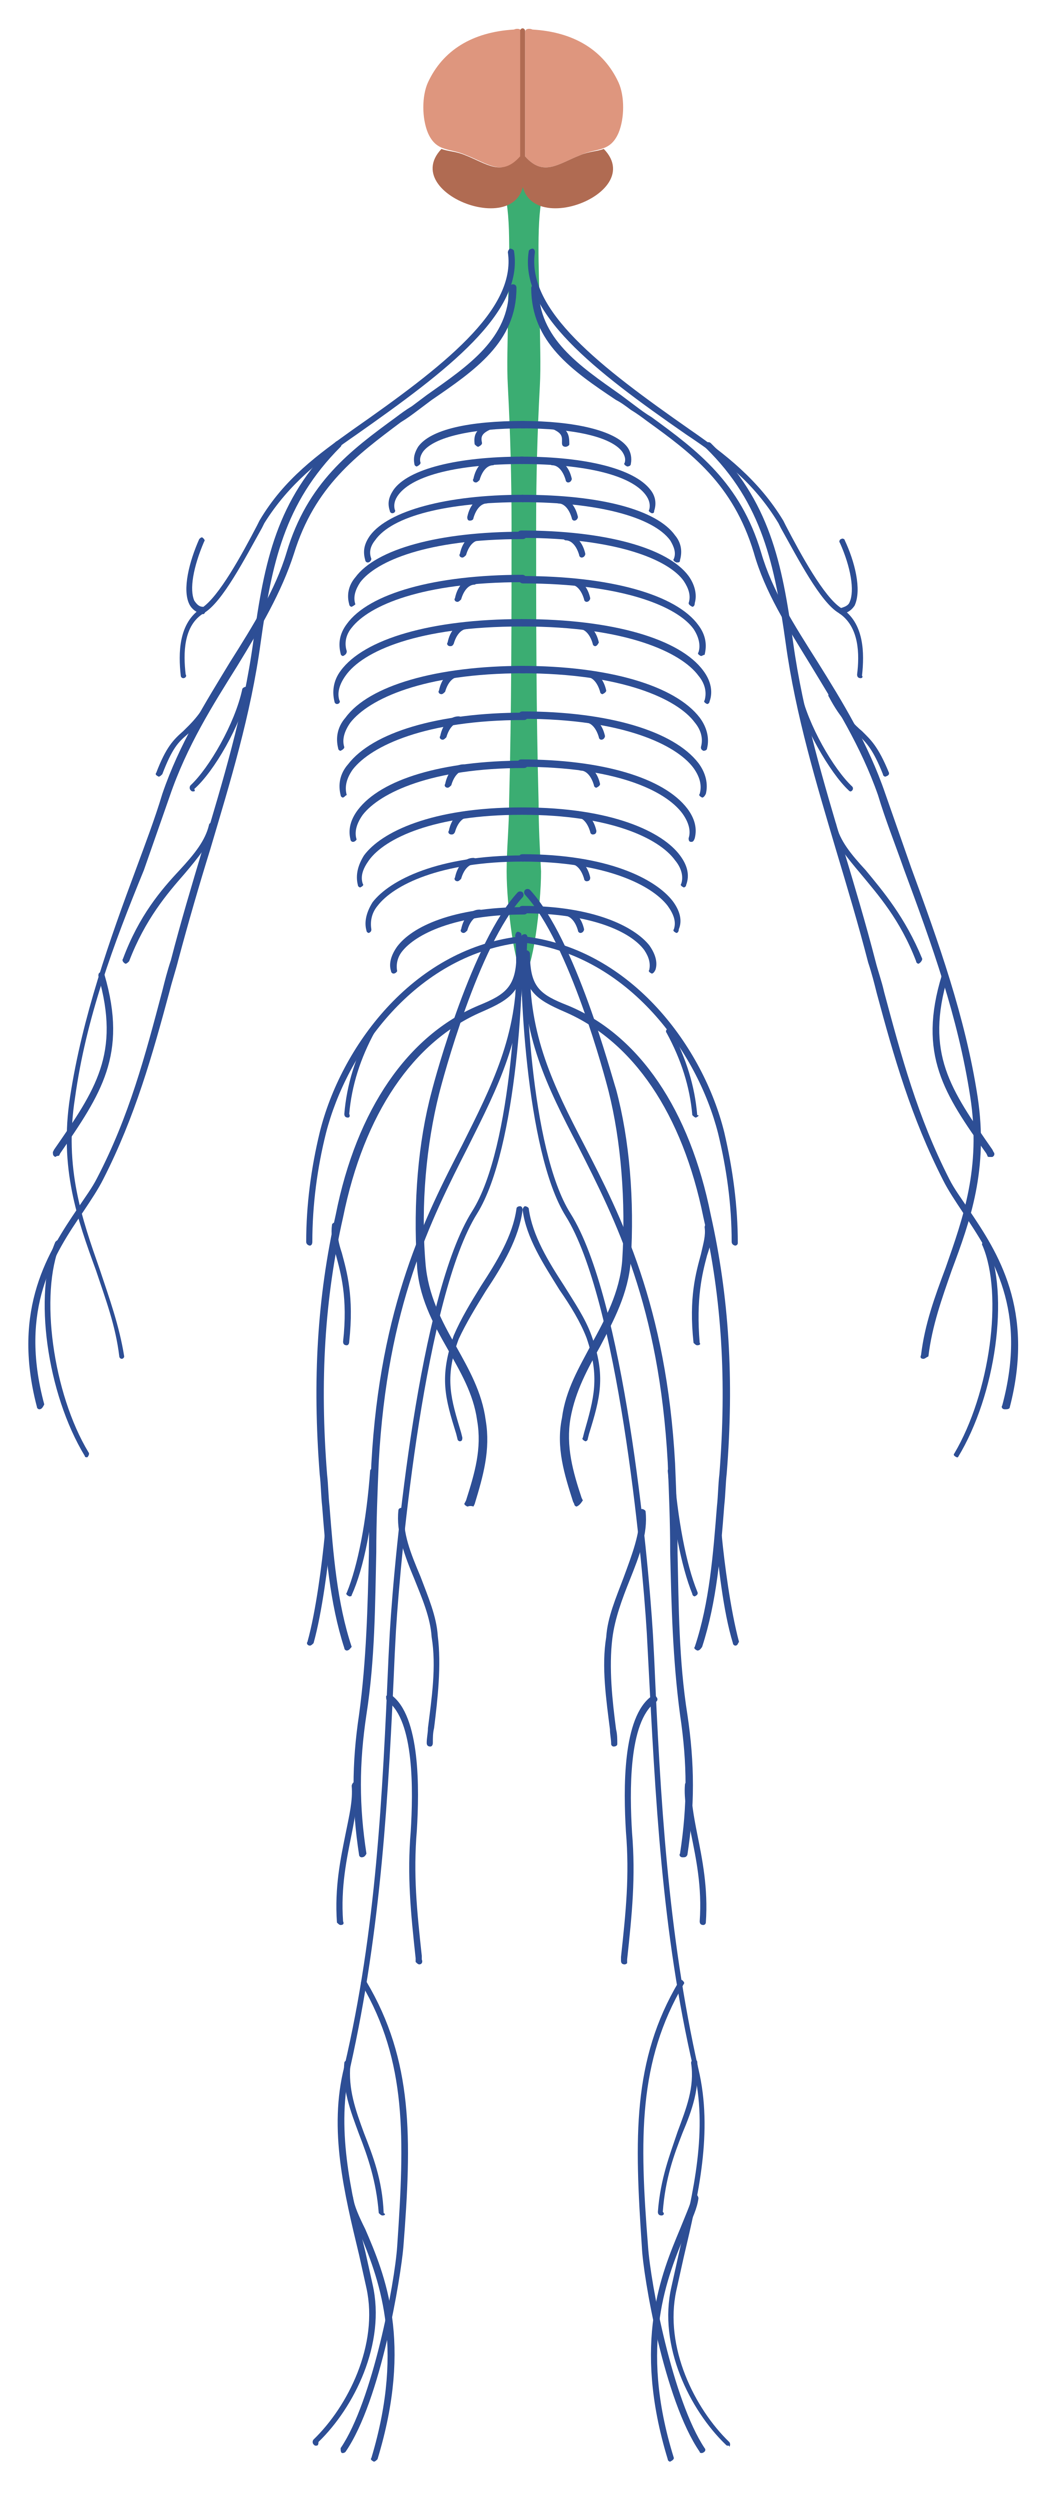 <?xml version="1.0" encoding="utf-8"?>
<!-- Generator: Adobe Illustrator 28.6.0, SVG Export Plug-In . SVG Version: 9.03 Build 54939)  -->
<svg version="1.1" id="Calque_1" xmlns="http://www.w3.org/2000/svg" xmlns:xlink="http://www.w3.org/1999/xlink" x="0px" y="0px"
	 viewBox="0 0 84.9 203.1" style="enable-background:new 0 0 84.9 203.1;" xml:space="preserve">
<style type="text/css">
	.st0{fill:#3BAD72;}
	.st1{fill:#DE967E;}
	.st2{fill:#B06B52;}
	.st3{fill:#2D4E95;}
</style>
<g>
	<path class="st0" d="M43.8,65.2c-0.2-7.6-0.2-15-0.2-22.6c0-3.8,0.1-7.5,0.3-11.2c0.1-1.8,0-3.7,0-5.6c0-2.2-0.3-6.9,0.1-9.3
		l-1.4-3.3l-1.4,3.3c0.4,2.4,0.1,7.1,0.1,9.3c0,2-0.1,3.8,0,5.6c0.2,3.8,0.3,7.5,0.3,11.2c0,7.6,0,15-0.2,22.6
		c0,1.9-0.2,3.8-0.2,5.6c0,2.8,0.7,8.3,1.4,8.3s1.4-5.5,1.4-8.3C43.9,69,43.8,67.1,43.8,65.2z"/>
	<path class="st1" d="M42.4,2.6c0-0.3-0.4-0.3-0.6-0.2c-3.4,0.2-5.8,1.7-7,4.3c-0.5,1.1-0.5,2.9,0,4.1c0.7,1.6,1.8,1.2,3.1,1.8
		c1.8,0.7,3,1.8,4.5,0.1V2.6z"/>
	<path class="st2" d="M42.3,12.7c-1.5,1.7-2.7,0.6-4.5-0.1c-0.7-0.3-1.4-0.3-1.9-0.5C32.1,16.1,44.7,20.3,42.3,12.7z"/>
	<path class="st1" d="M42.7,2.6c0-0.3,0.4-0.3,0.6-0.2c3.4,0.2,5.8,1.7,7,4.3c0.5,1.1,0.5,2.9,0,4.1c-0.7,1.6-1.8,1.2-3.1,1.8
		c-1.8,0.7-3,1.8-4.5,0.1V2.6z"/>
	<path class="st2" d="M42.7,12.7c1.5,1.7,2.7,0.6,4.5-0.1c0.7-0.3,1.4-0.3,1.9-0.5C53,16.1,40.4,20.3,42.7,12.7z"/>
	<path class="st2" d="M42.7,13.3c0,0.1-0.1,0.2-0.2,0.2l0,0c-0.1,0-0.2-0.1-0.2-0.2V2.5c0-0.1,0.1-0.2,0.2-0.2l0,0
		c0.1,0,0.2,0.1,0.2,0.2V13.3z"/>
</g>
<g>
	<g>
		<g>
			<path class="st3" d="M25.2,101.2c-0.1,0-0.3-0.1-0.3-0.3c0-3,0.4-6,1.1-8.9c1.7-6.9,7.5-14.8,16.1-15.9c0.1,0,0.3,0.1,0.3,0.2
				s-0.1,0.3-0.2,0.3c-8.4,1.1-14,8.8-15.7,15.5c-0.7,2.8-1.1,5.8-1.1,8.8C25.4,101.1,25.3,101.2,25.2,101.2z"/>
		</g>
		<g>
			<path class="st3" d="M28.2,134.1c-0.1,0-0.2-0.1-0.2-0.2c-1.2-3.7-1.5-7.7-1.8-11.5c-0.1-0.9-0.1-1.8-0.2-2.6
				c-0.6-7.7-0.2-14.4,1.3-21.1c1.7-8.6,5.9-14.6,11.6-17c2.2-0.9,3.1-1.5,3.1-4.2c0-0.1,0.1-0.3,0.3-0.3l0,0c0.1,0,0.3,0.1,0.3,0.3
				c0,3-1.1,3.7-3.4,4.7c-5.6,2.4-9.6,8.3-11.3,16.7c-1.5,6.6-1.9,13.3-1.3,20.9c0.1,0.9,0.1,1.7,0.2,2.6c0.3,3.8,0.6,7.8,1.8,11.4
				C28.5,133.9,28.4,134.1,28.2,134.1L28.2,134.1z"/>
		</g>
		<g>
			<path class="st3" d="M25.2,133.7C25.1,133.7,25.1,133.7,25.2,133.7c-0.2,0-0.3-0.2-0.2-0.3c0.7-2.5,1.2-6.5,1.4-8.6
				c0-0.1,0.1-0.2,0.3-0.2c0.1,0,0.2,0.1,0.2,0.3c-0.2,2.1-0.7,6.1-1.4,8.6C25.4,133.6,25.3,133.7,25.2,133.7z"/>
		</g>
		<g>
			<path class="st3" d="M38,122.4L38,122.4c-0.2-0.1-0.3-0.2-0.2-0.3l0.1-0.2c0.7-2.2,1.3-4.2,0.9-6.5c-0.3-2.2-1.4-4-2.4-5.8
				c-1.2-2.1-2.4-4.3-2.5-7c-0.3-4.9,0.1-9.8,1.2-13.9c0.3-1.2,3.3-12.2,7-16.2c0.1-0.1,0.3-0.1,0.4,0c0.1,0.1,0.1,0.3,0,0.4
				c-3.6,3.9-6.5,14.8-6.8,16c-1,4-1.5,8.9-1.1,13.7c0.2,2.6,1.3,4.7,2.5,6.8c1,1.8,2.1,3.7,2.4,6c0.4,2.4-0.2,4.5-0.9,6.8l-0.1,0.2
				C38.2,122.3,38.1,122.4,38,122.4z"/>
		</g>
		<g>
			<path class="st3" d="M37.4,117.1c-0.1,0-0.2-0.1-0.2-0.2l-0.1-0.4c-0.9-2.9-1.4-4.6-0.2-8c0.6-1.4,1.4-2.7,2.2-4
				c1.3-2,2.6-4.1,2.9-6.3c0-0.1,0.1-0.2,0.3-0.2c0.1,0,0.2,0.1,0.2,0.3c-0.3,2.3-1.6,4.5-3,6.6c-0.8,1.3-1.6,2.6-2.2,3.9
				c-1.2,3.2-0.6,4.9,0.2,7.6l0.1,0.4C37.6,116.9,37.6,117.1,37.4,117.1L37.4,117.1z"/>
		</g>
		<g>
			<path class="st3" d="M29.4,150.9c-0.1,0-0.2-0.1-0.2-0.2c-0.6-3.9-0.6-7.4,0-11.4c0.6-4.4,0.7-8.8,0.8-13.1
				c0-2.4,0.1-4.8,0.2-7.3c0.7-12.8,4.4-20.1,7.4-25.9c2.4-4.8,4.5-8.9,4.4-14.6c0-0.1,0.1-0.3,0.2-0.3c0.1,0,0.3,0.1,0.3,0.2
				c0.1,5.9-2,10-4.4,14.8c-3.1,6.1-6.6,13-7.3,25.7c-0.1,2.4-0.2,4.9-0.2,7.3c-0.1,4.3-0.1,8.7-0.8,13.2c-0.6,4-0.6,7.4,0,11.3
				C29.7,150.8,29.6,150.9,29.4,150.9L29.4,150.9z"/>
		</g>
		<g>
			<path class="st3" d="M28.4,129.7L28.4,129.7c-0.2-0.1-0.3-0.2-0.2-0.3c0.9-2.2,1.6-5.8,1.9-9.9c0-0.1,0.1-0.2,0.3-0.2
				c0.1,0,0.2,0.1,0.2,0.3c-0.3,4.1-1,7.8-2,10C28.6,129.7,28.5,129.7,28.4,129.7z"/>
		</g>
		<g>
			<path class="st3" d="M25.7,198.7c-0.1,0-0.1,0-0.2-0.1s-0.1-0.3,0-0.4c2.8-2.7,5.3-7.7,4.3-12.3c-0.2-0.9-0.4-1.8-0.6-2.7
				c-1.2-5-2.5-10.2-1.2-15.3c2.6-11.1,3.1-21.9,3.6-33.4l0.1-1.9c0.4-6.7,2.4-27.4,6.7-34.2c3.3-5.2,3.8-19.3,3.5-22.4
				c0-0.1,0.1-0.3,0.2-0.3c0.1,0,0.3,0.1,0.3,0.2c0.3,3.1-0.3,17.4-3.6,22.7c-4.2,6.7-6.2,27.3-6.6,33.9l-0.1,1.9
				c-0.5,11.5-1.1,22.3-3.6,33.5c-1.2,4.9,0,10.1,1.2,15c0.2,0.9,0.4,1.8,0.6,2.7c1.1,4.8-1.5,10-4.4,12.8
				C25.9,198.7,25.8,198.7,25.7,198.7z"/>
		</g>
		<g>
			<path class="st3" d="M35,141.9L35,141.9c-0.2,0-0.3-0.1-0.3-0.3c0-0.4,0.1-0.8,0.1-1.2c0.3-2.4,0.7-5,0.3-7.4
				c-0.1-1.6-0.8-3.2-1.4-4.7c-0.8-1.9-1.5-3.8-1.3-5.6c0-0.1,0.1-0.2,0.3-0.2c0.1,0,0.2,0.1,0.2,0.3c-0.2,1.7,0.5,3.4,1.3,5.3
				c0.6,1.6,1.3,3.2,1.4,4.8c0.3,2.4,0,5.1-0.3,7.5c-0.1,0.4-0.1,0.8-0.1,1.2C35.2,141.8,35.1,141.9,35,141.9z"/>
		</g>
		<g>
			<path class="st3" d="M34.1,159.6c-0.1,0-0.2-0.1-0.3-0.2v-0.3c-0.4-3.7-0.7-6.7-0.4-10.3c0.2-3.3,0.3-9-1.9-10.6
				c-0.1-0.1-0.1-0.2-0.1-0.4c0.1-0.1,0.2-0.1,0.4-0.1c2.4,1.7,2.3,7.7,2.1,11c-0.3,3.6,0,6.5,0.4,10.2v0.3
				C34.4,159.4,34.3,159.6,34.1,159.6L34.1,159.6z"/>
		</g>
		<g>
			<path class="st3" d="M28.3,90.8L28.3,90.8c-0.2,0-0.3-0.1-0.3-0.3c0.2-2.4,0.9-4.6,2.1-6.9c0.1-0.1,0.2-0.2,0.3-0.1
				c0.1,0.1,0.2,0.2,0.1,0.3c-1.2,2.2-1.9,4.4-2.1,6.7C28.5,90.7,28.4,90.8,28.3,90.8z"/>
		</g>
		<g>
			<path class="st3" d="M27.9,199.3h-0.1c-0.1-0.1-0.1-0.2-0.1-0.4c2.6-3.8,4.4-13.4,4.6-16.4c0.6-8.8,0.8-15-2.9-21.3
				c-0.1-0.1,0-0.3,0.1-0.3c0.1-0.1,0.3,0,0.3,0.1c3.8,6.4,3.7,12.7,3,21.6c-0.2,2.3-1.8,12.4-4.7,16.6
				C28,199.3,27.9,199.3,27.9,199.3z"/>
		</g>
		<g>
			<path class="st3" d="M31.1,180c-0.1,0-0.2-0.1-0.3-0.2c-0.2-2.6-0.9-4.6-1.6-6.4c-0.7-1.9-1.4-3.7-1.2-5.8c0-0.1,0.1-0.2,0.3-0.2
				c0.1,0,0.2,0.1,0.2,0.3c-0.2,2,0.4,3.7,1.1,5.6c0.7,1.8,1.5,3.8,1.6,6.5C31.4,179.9,31.3,180,31.1,180L31.1,180z"/>
		</g>
		<g>
			<path class="st3" d="M30.4,200C30.4,200,30.3,200,30.4,200c-0.2-0.1-0.3-0.2-0.2-0.3c2.8-9.3,0.5-14.8-1-18.4
				c-0.4-1.1-0.8-2-1-2.7c0-0.1,0.1-0.3,0.2-0.3s0.3,0.1,0.3,0.2c0.1,0.7,0.5,1.6,1,2.6c1.6,3.7,3.9,9.2,1,18.7
				C30.6,199.9,30.5,200,30.4,200z"/>
		</g>
		<g>
			<path class="st3" d="M27.7,156.4c-0.1,0-0.2-0.1-0.3-0.2c-0.2-2.9,0.3-5.2,0.7-7.2c0.3-1.5,0.6-2.7,0.5-3.9
				c0-0.1,0.1-0.3,0.2-0.3s0.3,0.1,0.3,0.2c0,1.2-0.2,2.5-0.5,4c-0.4,2-0.9,4.3-0.7,7.1C28,156.3,27.9,156.4,27.7,156.4L27.7,156.4z
				"/>
		</g>
		<g>
			<path class="st3" d="M28.2,109.3L28.2,109.3c-0.2,0-0.3-0.1-0.3-0.3c0.4-3.6-0.2-5.6-0.6-7.1c-0.3-0.9-0.4-1.7-0.3-2.4
				c0-0.1,0.2-0.2,0.3-0.2c0.1,0,0.2,0.2,0.2,0.3c-0.1,0.7,0,1.3,0.3,2.2c0.4,1.5,1,3.5,0.6,7.2C28.4,109.2,28.3,109.3,28.2,109.3z"
				/>
		</g>
	</g>
	<g>
		<g>
			<path class="st3" d="M16.5,49.9L16.5,49.9c-0.5-0.1-0.9-0.4-1.1-0.8c-0.6-1.2,0-3.5,0.8-5.3c0.1-0.1,0.2-0.2,0.3-0.1
				c0.1,0.1,0.2,0.2,0.1,0.3c-0.9,2.1-1.2,3.9-0.8,4.8c0.2,0.3,0.4,0.5,0.7,0.5c0.1,0,0.2,0.2,0.2,0.3
				C16.7,49.8,16.6,49.9,16.5,49.9z"/>
		</g>
		<g>
			<path class="st3" d="M14.9,55.1c-0.1,0-0.2-0.1-0.2-0.2c-0.2-1.8-0.2-4.3,1.7-5.5c1.4-0.9,3.3-4.4,4.5-6.7l0.2-0.4
				c2-3.4,4.8-5.4,7.6-7.4C36,29.8,42,25.2,41.3,20.5c0-0.1,0.1-0.3,0.2-0.3c0.1,0,0.3,0.1,0.3,0.2c0.8,5-5.4,9.7-12.8,14.9
				c-2.9,2-5.5,4-7.5,7.2l-0.2,0.4c-1.4,2.5-3.2,6-4.7,6.9c-1.7,1-1.7,3.3-1.5,5C15.2,54.9,15.1,55.1,14.9,55.1L14.9,55.1z"/>
		</g>
		<g>
			<path class="st3" d="M3.2,114.5c-0.1,0-0.2-0.1-0.2-0.2c-2.1-8,1-12.7,3.3-16.1c0.6-0.9,1.2-1.7,1.6-2.5c2.6-5,3.9-9.9,5.3-15.2
				c0.2-0.8,0.4-1.6,0.7-2.5c0.8-3.1,1.7-6.1,2.6-9.1c1.6-5.4,3.3-10.9,4.1-16.8c0.9-6.5,1.9-11.5,6.7-16.2c0.1-0.1,0.3-0.1,0.4,0
				s0.1,0.3,0,0.4c-4.6,4.6-5.6,9.5-6.5,15.9c-0.8,5.9-2.5,11.4-4.1,16.8c-0.9,2.9-1.8,6-2.6,9c-0.2,0.8-0.5,1.7-0.7,2.5
				c-1.4,5.2-2.8,10.2-5.4,15.3c-0.4,0.8-1,1.7-1.6,2.6c-2.4,3.5-5.3,7.9-3.2,15.7C3.5,114.3,3.4,114.5,3.2,114.5L3.2,114.5z"/>
		</g>
		<g>
			<path class="st3" d="M4.5,94L4.5,94c-0.2-0.1-0.2-0.2-0.2-0.4l0.1-0.2c3.4-4.9,5.4-7.8,3.6-14.1C8,79.2,8,79,8.2,79
				c0.1,0,0.3,0,0.3,0.2c1.9,6.5-0.3,9.7-3.6,14.5l-0.1,0.2C4.6,93.9,4.5,94,4.5,94z"/>
		</g>
		<g>
			<path class="st3" d="M15.7,64.3c-0.1,0-0.1,0-0.2-0.1c-0.1-0.1-0.1-0.3,0-0.4c1.5-1.4,3.6-5,4.2-7.8c0-0.1,0.2-0.2,0.3-0.2
				c0.1,0,0.2,0.2,0.2,0.3c-0.6,2.8-2.8,6.6-4.4,8C15.9,64.3,15.8,64.3,15.7,64.3z"/>
		</g>
		<g>
			<path class="st3" d="M12.9,63.1C12.8,63.1,12.8,63.1,12.9,63.1c-0.2-0.1-0.3-0.2-0.2-0.3c0.8-2.1,1.4-2.7,2.2-3.4
				c0.6-0.6,1.3-1.2,2.3-3c0.1-0.1,0.2-0.2,0.3-0.1c0.1,0.1,0.2,0.2,0.1,0.3c-1,1.9-1.8,2.6-2.4,3.1c-0.7,0.6-1.2,1.1-2,3.2
				C13.1,63,13,63.1,12.9,63.1z"/>
		</g>
		<g>
			<path class="st3" d="M10.2,78.3L10.2,78.3C10,78.2,9.9,78,10,77.9c1.3-3.5,3.1-5.6,4.6-7.2c1.2-1.3,2.1-2.4,2.4-3.7
				c0-0.1,0.2-0.2,0.3-0.2c0.1,0,0.2,0.2,0.2,0.3c-0.4,1.4-1.4,2.6-2.5,3.9c-1.4,1.6-3.2,3.7-4.5,7.1C10.4,78.2,10.3,78.3,10.2,78.3
				z"/>
		</g>
		<g>
			<path class="st3" d="M9.9,110.4c-0.1,0-0.2-0.1-0.2-0.2c-0.3-2.5-1.1-4.6-1.9-7c-1.5-4.1-3-8.3-2.1-14.1c1-6.5,3.2-12.7,5.4-18.6
				c0.7-1.9,1.5-4,2.1-6c1.4-4.1,3.5-7.4,5.5-10.7c1.9-3,3.7-5.9,4.6-8.9c1.7-5.7,5.2-8.3,8.9-11c0.4-0.3,0.8-0.6,1.3-0.9
				c0.4-0.3,0.8-0.6,1.2-0.9c3.4-2.4,6.7-4.6,6.7-8.7c0-0.1,0.1-0.3,0.3-0.3s0.3,0.1,0.3,0.3c0,4.4-3.4,6.7-6.9,9.1
				c-0.4,0.3-0.8,0.6-1.2,0.9c-0.4,0.3-0.8,0.6-1.3,0.9c-3.6,2.7-7,5.2-8.7,10.7c-1,3.1-2.7,6-4.6,9.1c-2,3.2-4.1,6.5-5.5,10.6
				c-0.7,2-1.4,4-2.1,6c-2.5,6.1-4.7,12-5.6,18.5c-0.9,5.7,0.6,9.9,2,13.9c0.8,2.4,1.6,4.6,2,7.1C10.1,110.3,10,110.4,9.9,110.4
				L9.9,110.4z"/>
		</g>
		<g>
			<path class="st3" d="M7.1,118.4c-0.1,0-0.2,0-0.2-0.1c-3.1-5.1-4.2-13.2-2.4-17.4c0.1-0.1,0.2-0.2,0.3-0.1
				c0.1,0.1,0.2,0.2,0.1,0.3c-1.7,4-0.6,12.1,2.3,16.9C7.3,118.1,7.2,118.3,7.1,118.4C7.2,118.4,7.2,118.4,7.1,118.4z"/>
		</g>
	</g>
	<g>
		<g>
			<path class="st3" d="M68.4,49.9c-0.1,0-0.2-0.1-0.2-0.2c0-0.1,0.1-0.3,0.2-0.3c0.3-0.1,0.6-0.2,0.7-0.5c0.4-0.9,0.1-2.8-0.8-4.8
				c-0.1-0.1,0-0.3,0.1-0.3c0.1-0.1,0.3,0,0.3,0.1c0.8,1.7,1.4,4,0.8,5.3C69.3,49.5,69,49.8,68.4,49.9L68.4,49.9z"/>
		</g>
		<g>
			<path class="st3" d="M70,55.1L70,55.1c-0.2,0-0.3-0.1-0.3-0.3c0.2-1.6,0.2-3.9-1.5-5c-1.5-0.9-3.3-4.4-4.7-6.9l-0.2-0.4
				c-2-3.3-4.5-5.2-7.5-7.2c-7.5-5.2-13.6-9.9-12.8-14.9c0-0.1,0.2-0.2,0.3-0.2s0.2,0.1,0.2,0.3c-0.7,4.7,5.3,9.3,12.6,14.4
				c2.9,2,5.6,4.1,7.6,7.4l0.2,0.4c1.2,2.3,3.1,5.8,4.5,6.7c1.9,1.2,1.9,3.7,1.7,5.5C70.2,55,70.1,55.1,70,55.1z"/>
		</g>
		<g>
			<path class="st3" d="M81.7,114.5L81.7,114.5c-0.2,0-0.3-0.2-0.2-0.3c2.1-7.8-0.8-12.1-3.2-15.7c-0.6-0.9-1.2-1.8-1.6-2.6
				c-2.6-5.1-4-10-5.4-15.2c-0.2-0.8-0.4-1.6-0.7-2.5c-0.8-3.1-1.7-6.1-2.6-9.1c-1.6-5.4-3.3-11-4.1-16.8C63,45.9,62,40.9,57.4,36.4
				c-0.1-0.1-0.1-0.3,0-0.4c0.1-0.1,0.3-0.1,0.4,0c4.8,4.7,5.8,9.7,6.7,16.2C65.3,58,67,63.6,68.6,69c0.9,3,1.8,6,2.6,9.1
				c0.2,0.8,0.5,1.6,0.7,2.5c1.4,5.2,2.7,10.1,5.3,15.2c0.4,0.8,1,1.6,1.6,2.5c2.3,3.4,5.4,8.1,3.3,16.1
				C82,114.5,81.9,114.5,81.7,114.5z"/>
		</g>
		<g>
			<path class="st3" d="M80.5,94c-0.1,0-0.2,0-0.2-0.1l-0.1-0.2c-3.4-4.8-5.6-8-3.6-14.5c0-0.1,0.2-0.2,0.3-0.2
				c0.1,0,0.2,0.2,0.2,0.3c-1.9,6.3,0.2,9.2,3.6,14.1l0.1,0.2c0.1,0.1,0.1,0.3-0.1,0.4C80.6,94,80.5,94,80.5,94z"/>
		</g>
		<g>
			<path class="st3" d="M69.2,64.3c-0.1,0-0.1,0-0.2-0.1c-1.5-1.4-3.7-5.2-4.4-8c0-0.1,0.1-0.3,0.2-0.3s0.3,0.1,0.3,0.2
				c0.6,2.8,2.7,6.4,4.2,7.8C69.4,64,69.4,64.2,69.2,64.3C69.3,64.3,69.2,64.3,69.2,64.3z"/>
		</g>
		<g>
			<path class="st3" d="M72,63.1c-0.1,0-0.2-0.1-0.2-0.2c-0.8-2-1.3-2.5-2-3.2c-0.6-0.6-1.4-1.2-2.4-3.1c-0.1-0.1,0-0.3,0.1-0.3
				c0.1-0.1,0.3,0,0.3,0.1c1,1.8,1.7,2.5,2.3,3c0.7,0.7,1.3,1.2,2.2,3.4C72.3,62.9,72.3,63,72,63.1C72.1,63.1,72.1,63.1,72,63.1z"/>
		</g>
		<g>
			<path class="st3" d="M74.7,78.3c-0.1,0-0.2-0.1-0.2-0.2c-1.3-3.4-3.1-5.4-4.5-7.1c-1.1-1.3-2.1-2.5-2.5-3.9c0-0.1,0-0.3,0.2-0.3
				c0.1,0,0.3,0,0.3,0.2c0.3,1.3,1.2,2.4,2.4,3.7c1.4,1.7,3.2,3.8,4.6,7.2C75,78,74.9,78.2,74.7,78.3C74.8,78.3,74.7,78.3,74.7,78.3
				z"/>
		</g>
		<g>
			<path class="st3" d="M75.1,110.4C75.1,110.4,75,110.4,75.1,110.4c-0.2,0-0.3-0.1-0.2-0.3c0.3-2.5,1.1-4.7,2-7.1
				c1.4-4,2.9-8.1,2-13.9c-1-6.5-3.1-12.3-5.4-18.5c-0.7-2-1.5-4-2.1-6c-1.4-4-3.5-7.3-5.5-10.6c-1.9-3.1-3.7-5.9-4.6-9.1
				c-1.7-5.6-5.1-8.1-8.7-10.7c-0.4-0.3-0.8-0.6-1.3-0.9c-0.4-0.3-0.8-0.6-1.2-0.8c-3.6-2.4-6.9-4.7-6.9-9.1c0-0.1,0.1-0.3,0.3-0.3
				s0.3,0.1,0.3,0.3c0,4.1,3.3,6.3,6.7,8.7c0.4,0.3,0.8,0.6,1.2,0.9c0.4,0.3,0.8,0.6,1.3,0.9c3.7,2.7,7.2,5.3,8.9,11
				c0.9,3.1,2.7,5.9,4.6,8.9c2,3.2,4.1,6.6,5.5,10.7c0.7,2,1.4,4,2.1,6c2.2,6,4.4,12.1,5.4,18.6c0.9,5.9-0.6,10.1-2.1,14.1
				c-0.8,2.3-1.6,4.5-1.9,7C75.3,110.3,75.2,110.4,75.1,110.4z"/>
		</g>
		<g>
			<path class="st3" d="M77.8,118.4L77.8,118.4c-0.2-0.1-0.3-0.2-0.2-0.3c2.9-4.9,4-12.9,2.3-16.9c-0.1-0.1,0-0.3,0.1-0.3
				c0.1-0.1,0.3,0,0.3,0.1c1.8,4.2,0.7,12.3-2.4,17.4C78,118.4,77.9,118.4,77.8,118.4z"/>
		</g>
	</g>
	<g>
		<g>
			<path class="st3" d="M59.8,101.2c-0.1,0-0.3-0.1-0.3-0.3c0-3-0.4-5.9-1.1-8.8c-1.7-6.7-7.3-14.4-15.7-15.5
				c-0.1,0-0.2-0.1-0.2-0.3c0-0.1,0.1-0.2,0.3-0.2c8.6,1.1,14.4,9,16.1,15.9c0.7,3,1.1,6,1.1,9C60,101.1,59.9,101.2,59.8,101.2z"/>
		</g>
		<g>
			<path class="st3" d="M56.7,134.1L56.7,134.1c-0.2-0.1-0.3-0.2-0.2-0.3c1.2-3.6,1.5-7.6,1.8-11.4c0.1-0.9,0.1-1.8,0.2-2.6
				c0.6-7.6,0.2-14.3-1.3-20.9c-1.7-8.4-5.7-14.3-11.3-16.7c-2.3-1-3.4-1.7-3.4-4.7c0-0.1,0.1-0.3,0.3-0.3l0,0
				c0.1,0,0.3,0.1,0.3,0.3c0,2.7,0.8,3.3,3.1,4.2c5.8,2.4,9.9,8.5,11.6,17c1.5,6.7,1.9,13.4,1.3,21c-0.1,0.9-0.1,1.7-0.2,2.6
				c-0.3,3.9-0.6,7.8-1.8,11.5C56.9,134.1,56.8,134.1,56.7,134.1z"/>
		</g>
		<g>
			<path class="st3" d="M59.8,133.7c-0.1,0-0.2-0.1-0.2-0.2c-0.8-2.6-1.2-6.5-1.4-8.6c0-0.1,0.1-0.3,0.2-0.3c0.1,0,0.3,0.1,0.3,0.2
				c0.2,2.1,0.7,6,1.4,8.6C60,133.5,60,133.7,59.8,133.7L59.8,133.7z"/>
		</g>
		<g>
			<path class="st3" d="M46.9,122.4c-0.1,0-0.2-0.1-0.2-0.2l-0.1-0.2c-0.7-2.2-1.4-4.4-0.9-6.8c0.3-2.3,1.4-4.1,2.4-6
				c1.1-2,2.3-4.2,2.5-6.8c0.3-4.8-0.1-9.7-1.1-13.7c-0.3-1.2-3.2-12.1-6.8-16c-0.1-0.1-0.1-0.3,0-0.4s0.3-0.1,0.4,0
				c3.7,4,6.6,15,7,16.2c1.1,4.1,1.5,9,1.2,13.9c-0.2,2.7-1.4,4.9-2.5,7c-1,1.8-2,3.6-2.4,5.8c-0.4,2.3,0.2,4.4,0.9,6.5l0.1,0.2
				C47.2,122.2,47.1,122.3,46.9,122.4C47,122.4,46.9,122.4,46.9,122.4z"/>
		</g>
		<g>
			<path class="st3" d="M47.6,117.1C47.5,117.1,47.5,117.1,47.6,117.1c-0.2-0.1-0.3-0.2-0.2-0.3l0.1-0.4c0.8-2.8,1.3-4.5,0.2-7.7
				c-0.5-1.3-1.3-2.6-2.2-3.9c-1.3-2.1-2.7-4.2-3-6.5c0-0.1,0.1-0.3,0.2-0.3c0.1,0,0.3,0.1,0.3,0.2c0.3,2.2,1.6,4.3,2.9,6.3
				c0.8,1.3,1.7,2.6,2.2,4c1.2,3.3,0.7,5.1-0.2,8l-0.1,0.4C47.8,117,47.7,117.1,47.6,117.1z"/>
		</g>
		<g>
			<path class="st3" d="M55.5,150.9L55.5,150.9c-0.2,0-0.3-0.2-0.2-0.3c0.6-3.9,0.6-7.3,0-11.3c-0.6-4.5-0.7-8.9-0.8-13.2
				c0-2.4-0.1-4.8-0.2-7.3c-0.7-12.7-4.2-19.6-7.3-25.7c-2.5-4.8-4.6-9-4.4-14.8c0-0.1,0.1-0.2,0.3-0.2c0.1,0,0.2,0.1,0.2,0.3
				C43,84.1,45,88.2,47.5,93c3,5.8,6.7,13.1,7.4,25.9c0.1,2.5,0.2,4.9,0.2,7.3c0.1,4.3,0.1,8.7,0.8,13.1c0.6,4,0.6,7.5,0,11.4
				C55.8,150.9,55.7,150.9,55.5,150.9z"/>
		</g>
		<g>
			<path class="st3" d="M56.5,129.7c-0.1,0-0.2-0.1-0.2-0.2c-0.9-2.2-1.6-5.9-2-10c0-0.1,0.1-0.3,0.2-0.3c0.1,0,0.3,0.1,0.3,0.2
				c0.3,4,1,7.7,1.9,9.9C56.8,129.5,56.7,129.6,56.5,129.7C56.6,129.7,56.5,129.7,56.5,129.7z"/>
		</g>
		<g>
			<path class="st3" d="M59.2,198.7c-0.1,0-0.1,0-0.2-0.1c-2.9-2.8-5.5-8-4.4-12.8c0.2-0.9,0.4-1.8,0.6-2.7c1.2-5,2.4-10.1,1.2-15
				c-2.6-11.2-3.1-22-3.7-33.5l-0.1-1.9c-0.4-6.7-2.4-27.2-6.6-33.9c-3.3-5.3-3.8-19.6-3.6-22.7c0-0.1,0.1-0.2,0.3-0.2
				c0.1,0,0.2,0.1,0.2,0.3c-0.3,3,0.2,17.2,3.5,22.4c4.3,6.8,6.3,27.5,6.7,34.2l0.1,1.9c0.5,11.4,1.1,22.3,3.6,33.4
				c1.2,5.1,0,10.2-1.2,15.3c-0.2,0.9-0.4,1.8-0.6,2.7c-1,4.6,1.5,9.6,4.3,12.3c0.1,0.1,0.1,0.3,0,0.4
				C59.3,198.7,59.3,198.7,59.2,198.7z"/>
		</g>
		<g>
			<path class="st3" d="M49.9,141.9c-0.1,0-0.2-0.1-0.2-0.2c0-0.4-0.1-0.8-0.1-1.2c-0.3-2.4-0.7-5.1-0.3-7.5
				c0.1-1.6,0.8-3.2,1.4-4.8c0.7-1.9,1.4-3.7,1.3-5.3c0-0.1,0.1-0.3,0.2-0.3c0.1,0,0.3,0.1,0.3,0.2c0.2,1.8-0.5,3.6-1.3,5.6
				c-0.6,1.5-1.2,3.1-1.4,4.7c-0.3,2.4,0,5.1,0.3,7.4c0.1,0.4,0.1,0.8,0.1,1.2C50.2,141.8,50.1,141.9,49.9,141.9L49.9,141.9z"/>
		</g>
		<g>
			<path class="st3" d="M50.8,159.6L50.8,159.6c-0.2,0-0.3-0.1-0.3-0.3V159c0.4-3.7,0.7-6.6,0.4-10.2c-0.2-3.4-0.3-9.3,2.1-11
				c0.1-0.1,0.3-0.1,0.4,0.1c0.1,0.1,0.1,0.3-0.1,0.4c-2.2,1.6-2.1,7.3-1.9,10.6c0.3,3.6,0,6.6-0.4,10.3v0.3
				C51,159.5,50.9,159.6,50.8,159.6z"/>
		</g>
		<g>
			<path class="st3" d="M56.6,90.8c-0.1,0-0.2-0.1-0.3-0.2c-0.2-2.3-0.9-4.5-2.1-6.7c-0.1-0.1,0-0.3,0.1-0.3c0.1-0.1,0.3,0,0.3,0.1
				c1.2,2.3,1.9,4.5,2.1,6.9C56.9,90.6,56.8,90.7,56.6,90.8L56.6,90.8z"/>
		</g>
		<g>
			<path class="st3" d="M57.1,199.3c-0.1,0-0.2,0-0.2-0.1c-2.9-4.2-4.6-14.3-4.7-16.6c-0.6-8.9-0.8-15.2,3-21.6
				c0.1-0.1,0.2-0.2,0.3-0.1c0.1,0.1,0.2,0.2,0.1,0.3c-3.7,6.3-3.6,12.5-2.9,21.3c0.2,3,2,12.5,4.6,16.4
				C57.4,199,57.4,199.2,57.1,199.3C57.2,199.3,57.1,199.3,57.1,199.3z"/>
		</g>
		<g>
			<path class="st3" d="M53.8,180L53.8,180c-0.2,0-0.3-0.1-0.3-0.3c0.2-2.7,1-4.7,1.6-6.5c0.7-1.9,1.4-3.6,1.1-5.6
				c0-0.1,0.1-0.3,0.2-0.3c0.1,0,0.3,0.1,0.3,0.2c0.2,2.2-0.4,3.9-1.2,5.8c-0.7,1.8-1.4,3.7-1.6,6.4C54.1,179.9,53.9,180,53.8,180z"
				/>
		</g>
		<g>
			<path class="st3" d="M54.5,200c-0.1,0-0.2-0.1-0.2-0.2c-2.9-9.5-0.5-15.1,1-18.7c0.4-1,0.8-1.9,1-2.6c0-0.1,0.2-0.2,0.3-0.2
				s0.2,0.2,0.2,0.3c-0.1,0.8-0.5,1.7-1,2.7c-1.5,3.6-3.9,9.1-1,18.4C54.8,199.8,54.7,199.9,54.5,200C54.6,200,54.6,200,54.5,200z"
				/>
		</g>
		<g>
			<path class="st3" d="M57.2,156.4L57.2,156.4c-0.2,0-0.3-0.1-0.3-0.3c0.2-2.8-0.3-5.1-0.7-7.1c-0.3-1.5-0.6-2.8-0.5-4
				c0-0.1,0.1-0.3,0.3-0.2c0.1,0,0.2,0.1,0.2,0.3c0,1.2,0.2,2.4,0.5,3.9c0.4,2,0.9,4.4,0.7,7.2C57.4,156.3,57.3,156.4,57.2,156.4z"
				/>
		</g>
		<g>
			<path class="st3" d="M56.7,109.3c-0.1,0-0.2-0.1-0.3-0.2c-0.4-3.7,0.2-5.7,0.6-7.2c0.2-0.9,0.4-1.5,0.3-2.2
				c0-0.1,0.1-0.3,0.2-0.3c0.1,0,0.3,0.1,0.3,0.2c0.2,0.8,0,1.5-0.3,2.4c-0.4,1.5-0.9,3.5-0.6,7.1C57,109.2,56.9,109.3,56.7,109.3
				C56.8,109.3,56.7,109.3,56.7,109.3z"/>
		</g>
	</g>
	<g>
		<g>
			<g>
				<path class="st3" d="M33.9,37.9c-0.1,0-0.2-0.1-0.2-0.2c-0.1-0.5,0-0.9,0.3-1.4c1-1.4,4.1-2.1,8.6-2.1c0.1,0,0.3,0.1,0.3,0.3
					s-0.1,0.3-0.3,0.3c-4.2,0-7.3,0.7-8.2,1.9c-0.2,0.3-0.3,0.6-0.2,0.9C34.2,37.7,34.1,37.8,33.9,37.9L33.9,37.9z"/>
			</g>
			<g>
				<path class="st3" d="M31.9,41.7c-0.1,0-0.2-0.1-0.2-0.2c-0.2-0.6-0.1-1.1,0.3-1.7c1.2-1.7,5.2-2.7,10.5-2.7
					c0.1,0,0.3,0.1,0.3,0.3s-0.1,0.3-0.3,0.3c-5.2,0-8.9,0.9-10.1,2.5c-0.3,0.4-0.4,0.8-0.3,1.2C32.2,41.5,32.1,41.7,31.9,41.7
					L31.9,41.7z"/>
			</g>
			<g>
				<path class="st3" d="M29.9,45.7c-0.1,0-0.2-0.1-0.2-0.2c-0.2-0.7-0.1-1.3,0.4-2c1.5-2,6.2-3.3,12.4-3.3c0.1,0,0.3,0.1,0.3,0.3
					s-0.1,0.3-0.3,0.3c-6.1,0-10.6,1.1-12,3.1c-0.4,0.5-0.5,1-0.3,1.5C30.2,45.5,30.1,45.7,29.9,45.7L29.9,45.7z"/>
			</g>
			<g>
				<path class="st3" d="M28.6,49.3c-0.1,0-0.2-0.1-0.2-0.2c-0.2-0.7-0.1-1.5,0.5-2.2c1.7-2.3,6.8-3.7,13.6-3.7
					c0.1,0,0.3,0.1,0.3,0.3s-0.1,0.3-0.3,0.3c-7.8,0-11.9,1.8-13.2,3.5c-0.4,0.6-0.6,1.2-0.4,1.8C28.9,49.1,28.8,49.2,28.6,49.3
					C28.7,49.3,28.7,49.3,28.6,49.3z"/>
			</g>
			<g>
				<path class="st3" d="M27.9,53.3c-0.1,0-0.2-0.1-0.2-0.2c-0.2-0.8-0.1-1.6,0.5-2.4c1.8-2.5,7.2-4,14.3-4c0.1,0,0.3,0.1,0.3,0.3
					c0,0.1-0.1,0.3-0.3,0.3c-8.2,0-12.5,1.9-13.9,3.7c-0.5,0.6-0.6,1.3-0.4,1.9C28.2,53.1,28.1,53.2,27.9,53.3
					C28,53.3,27.9,53.3,27.9,53.3z"/>
			</g>
			<g>
				<path class="st3" d="M27.4,57.2c-0.1,0-0.2-0.1-0.2-0.2c-0.2-0.8-0.1-1.7,0.5-2.5c1.9-2.6,7.4-4.2,14.7-4.2
					c0.1,0,0.3,0.1,0.3,0.3s-0.1,0.3-0.3,0.3c-8.4,0-12.9,2-14.3,4c-0.5,0.7-0.7,1.4-0.5,2C27.7,57,27.6,57.2,27.4,57.2
					C27.5,57.2,27.5,57.2,27.4,57.2z"/>
			</g>
			<g>
				<path class="st3" d="M27.7,61c-0.1,0-0.2-0.1-0.2-0.2c-0.2-0.8-0.1-1.7,0.6-2.5c1.9-2.6,7.4-4.2,14.5-4.2l0,0
					c0.1,0,0.3,0.1,0.3,0.3s-0.1,0.3-0.3,0.3c-8.2,0-12.6,2.1-14.1,4c-0.5,0.7-0.7,1.4-0.5,2C28,60.8,27.9,60.9,27.7,61L27.7,61z"/>
			</g>
			<g>
				<path class="st3" d="M27.9,64.8c-0.1,0-0.2-0.1-0.2-0.2c-0.2-0.8-0.1-1.7,0.6-2.5c2-2.6,7.3-4.2,14.3-4.2c0.1,0,0.3,0.1,0.3,0.3
					s-0.1,0.3-0.3,0.3c-8,0-12.4,2.1-13.9,4c-0.5,0.7-0.7,1.4-0.5,2.1C28.1,64.6,28.1,64.7,27.9,64.8L27.9,64.8z"/>
			</g>
			<g>
				<path class="st3" d="M28.7,68.4c-0.1,0-0.2-0.1-0.2-0.2c-0.2-0.8,0-1.6,0.6-2.4c1.9-2.5,6.9-4,13.5-4c0.1,0,0.3,0.1,0.3,0.3
					s-0.1,0.3-0.3,0.3c-7.5,0-11.7,2-13.1,3.8c-0.5,0.7-0.7,1.4-0.5,2C29,68.2,28.9,68.4,28.7,68.4L28.7,68.4z"/>
			</g>
			<g>
				<path class="st3" d="M29.3,72.1c-0.1,0-0.2-0.1-0.2-0.2c-0.2-0.8,0-1.6,0.5-2.4c1.4-1.9,5.5-3.9,12.8-3.9c0.1,0,0.3,0.1,0.3,0.3
					c0,0.1-0.1,0.3-0.3,0.3c-7.1,0-11.1,1.9-12.4,3.7c-0.5,0.7-0.7,1.3-0.5,1.9C29.6,71.9,29.5,72,29.3,72.1
					C29.4,72.1,29.4,72.1,29.3,72.1z"/>
			</g>
			<g>
				<path class="st3" d="M30,75.8c-0.1,0-0.2-0.1-0.2-0.2c-0.2-0.7,0-1.5,0.5-2.3c1.4-1.8,5.3-3.8,12.2-3.8c0.1,0,0.3,0.1,0.3,0.3
					S42.6,70,42.5,70c-6.7,0-10.5,1.9-11.8,3.6c-0.5,0.6-0.6,1.3-0.5,1.9C30.2,75.6,30.2,75.7,30,75.8L30,75.8z"/>
			</g>
			<g>
				<path class="st3" d="M32,79.1c-0.1,0-0.2-0.1-0.2-0.2c-0.2-0.6,0-1.3,0.5-2c1.2-1.6,4.5-3.2,10.3-3.2c0.1,0,0.3,0.1,0.3,0.3
					s-0.1,0.3-0.3,0.3c-5.6,0-8.8,1.6-9.9,3c-0.4,0.5-0.5,1.1-0.4,1.6C32.3,78.9,32.2,79.1,32,79.1L32,79.1z"/>
			</g>
			<g>
				<path class="st3" d="M38.9,36.3c-0.1,0-0.2-0.1-0.3-0.2c-0.1-0.8,0.1-1.3,1.3-1.7c0.1,0,0.3,0,0.3,0.1s0,0.3-0.1,0.3
					c-1,0.4-1,0.7-0.9,1.2C39.2,36.1,39.1,36.2,38.9,36.3L38.9,36.3z"/>
			</g>
			<g>
				<path class="st3" d="M38.7,39.2L38.7,39.2c-0.2,0-0.3-0.2-0.2-0.3c0.2-1,0.8-1.6,1.5-1.6c0.1,0,0.3,0.1,0.3,0.2
					c0,0.1-0.1,0.3-0.2,0.3c-0.5,0-0.9,0.5-1.1,1.2C38.9,39.1,38.8,39.2,38.7,39.2z"/>
			</g>
			<g>
				<path class="st3" d="M38.2,42.3L38.2,42.3C38,42.3,38,42.1,38,42c0.2-1,0.8-1.6,1.5-1.6c0.1,0,0.3,0.1,0.3,0.2
					c0,0.1-0.1,0.3-0.2,0.3c-0.5,0-0.9,0.5-1.1,1.2C38.5,42.2,38.4,42.3,38.2,42.3z"/>
			</g>
			<g>
				<path class="st3" d="M37.6,45.3C37.6,45.3,37.5,45.3,37.6,45.3c-0.2,0-0.3-0.2-0.2-0.3c0.2-1,0.8-1.6,1.5-1.6
					c0.1,0,0.3,0.1,0.3,0.2c0,0.1-0.1,0.3-0.2,0.3c-0.5,0-0.9,0.5-1.1,1.2C37.8,45.2,37.7,45.3,37.6,45.3z"/>
			</g>
			<g>
				<path class="st3" d="M37.2,48.9L37.2,48.9c-0.2,0-0.3-0.2-0.2-0.3c0.2-1,0.8-1.6,1.5-1.6c0.1,0,0.3,0.1,0.3,0.2
					c0,0.1-0.1,0.3-0.2,0.3c-0.5,0-0.9,0.5-1.1,1.2C37.4,48.8,37.3,48.9,37.2,48.9z"/>
			</g>
			<g>
				<path class="st3" d="M36.6,52.5C36.6,52.5,36.5,52.5,36.6,52.5c-0.2,0-0.3-0.2-0.2-0.3c0.2-1,0.8-1.6,1.5-1.6
					c0.1,0,0.3,0.1,0.3,0.2c0,0.1-0.1,0.3-0.2,0.3c-0.5,0-0.9,0.5-1.1,1.2C36.8,52.5,36.7,52.5,36.6,52.5z"/>
			</g>
			<g>
				<path class="st3" d="M35.9,56.4L35.9,56.4c-0.2,0-0.3-0.2-0.2-0.3c0.2-1,0.8-1.6,1.5-1.6c0.1,0,0.3,0.1,0.3,0.2
					c0,0.1-0.1,0.3-0.2,0.3c-0.5,0-0.9,0.5-1.1,1.2C36.1,56.3,36,56.4,35.9,56.4z"/>
			</g>
			<g>
				<path class="st3" d="M36,60.1L36,60.1c-0.2,0-0.3-0.2-0.2-0.3c0.2-1,0.8-1.6,1.5-1.6c0.1,0,0.3,0.1,0.3,0.2
					c0,0.1-0.1,0.3-0.2,0.3c-0.5,0-0.9,0.5-1.1,1.2C36.2,60,36.1,60.1,36,60.1z"/>
			</g>
			<g>
				<path class="st3" d="M36.4,64L36.4,64c-0.2,0-0.3-0.2-0.2-0.3c0.2-1,0.8-1.6,1.5-1.6c0.1,0,0.3,0.1,0.3,0.2
					c0,0.1-0.1,0.3-0.2,0.3c-0.5,0-0.9,0.5-1.1,1.2C36.6,63.9,36.5,64,36.4,64z"/>
			</g>
			<g>
				<path class="st3" d="M36.7,67.8L36.7,67.8c-0.2,0-0.3-0.2-0.2-0.3c0.2-1,0.8-1.6,1.5-1.6c0.1,0,0.3,0.1,0.3,0.2
					s-0.1,0.3-0.2,0.3c-0.5,0-0.9,0.5-1.1,1.2C36.9,67.8,36.8,67.8,36.7,67.8z"/>
			</g>
			<g>
				<path class="st3" d="M37.2,71.6L37.2,71.6c-0.2,0-0.3-0.2-0.2-0.3c0.2-1,0.8-1.6,1.5-1.6c0.1,0,0.3,0.1,0.3,0.2
					s-0.1,0.3-0.2,0.3c-0.5,0-0.9,0.5-1.1,1.2C37.4,71.5,37.3,71.6,37.2,71.6z"/>
			</g>
			<g>
				<path class="st3" d="M37.7,75.8L37.7,75.8c-0.2,0-0.3-0.2-0.2-0.3c0.2-1,0.8-1.6,1.5-1.6c0.1,0,0.3,0.1,0.3,0.2
					s-0.1,0.3-0.2,0.3c-0.5,0-0.9,0.5-1.1,1.2C37.9,75.7,37.8,75.8,37.7,75.8z"/>
			</g>
		</g>
		<g>
			<g>
				<path class="st3" d="M51,37.9L51,37.9c-0.2-0.1-0.3-0.2-0.2-0.3c0.1-0.3,0-0.6-0.2-0.9c-0.9-1.2-3.9-1.9-8.2-1.9
					c-0.1,0-0.3-0.1-0.3-0.3s0.1-0.3,0.3-0.3c4.4,0,7.6,0.8,8.6,2.1c0.3,0.4,0.4,0.9,0.3,1.4C51.3,37.8,51.2,37.9,51,37.9z"/>
			</g>
			<g>
				<path class="st3" d="M53,41.7L53,41.7c-0.2-0.1-0.3-0.2-0.2-0.3c0.1-0.4,0-0.8-0.3-1.2c-1.2-1.6-4.9-2.5-10.1-2.5
					c-0.1,0-0.3-0.1-0.3-0.3s0.1-0.3,0.3-0.3c5.3,0,9.2,1,10.5,2.7c0.4,0.5,0.5,1.1,0.3,1.7C53.2,41.7,53.1,41.7,53,41.7z"/>
			</g>
			<g>
				<path class="st3" d="M55,45.7L55,45.7c-0.2-0.1-0.3-0.2-0.2-0.3c0.2-0.5,0-1-0.3-1.5c-1.4-1.9-5.9-3.1-12-3.1
					c-0.1,0-0.3-0.1-0.3-0.3s0.1-0.3,0.3-0.3c6.3,0,10.9,1.2,12.4,3.3c0.5,0.6,0.6,1.3,0.4,2C55.3,45.7,55.2,45.7,55,45.7z"/>
			</g>
			<g>
				<path class="st3" d="M56.3,49.3C56.3,49.3,56.2,49.3,56.3,49.3C56.1,49.2,56,49.1,56,49c0.2-0.6,0-1.2-0.4-1.8
					c-1.2-1.7-5.4-3.5-13.2-3.5c-0.1,0-0.3-0.1-0.3-0.3s0.1-0.3,0.3-0.3c6.8,0,11.9,1.4,13.6,3.7c0.5,0.7,0.7,1.5,0.5,2.2
					C56.5,49.2,56.4,49.3,56.3,49.3z"/>
			</g>
			<g>
				<path class="st3" d="M57,53.3L57,53.3c-0.2-0.1-0.3-0.2-0.2-0.3c0.2-0.6,0-1.3-0.4-1.9c-1.3-1.8-5.7-3.7-13.9-3.7
					c-0.1,0-0.3-0.1-0.3-0.3c0-0.1,0.1-0.3,0.3-0.3c7.1,0,12.5,1.5,14.3,4c0.6,0.8,0.7,1.6,0.5,2.4C57.2,53.2,57.1,53.3,57,53.3z"/>
			</g>
			<g>
				<path class="st3" d="M57.5,57.2C57.5,57.2,57.4,57.2,57.5,57.2c-0.2-0.1-0.3-0.2-0.2-0.3c0.2-0.7,0-1.4-0.5-2
					c-1.4-1.9-5.9-4-14.3-4c-0.1,0-0.3-0.1-0.3-0.3s0.1-0.3,0.3-0.3c7.3,0,12.8,1.6,14.7,4.2c0.6,0.8,0.8,1.7,0.5,2.5
					C57.7,57.1,57.6,57.2,57.5,57.2z"/>
			</g>
			<g>
				<path class="st3" d="M57.2,61L57.2,61C57,60.9,57,60.8,57,60.7c0.2-0.7,0-1.4-0.5-2c-1.4-1.9-5.9-4-14.1-4
					c-0.1,0-0.3-0.1-0.3-0.3s0.1-0.3,0.3-0.3c7.1,0,12.5,1.6,14.5,4.2c0.6,0.8,0.8,1.7,0.6,2.5C57.5,60.9,57.4,61,57.2,61z"/>
			</g>
			<g>
				<path class="st3" d="M57.1,64.8C57,64.8,57,64.8,57.1,64.8c-0.2-0.1-0.3-0.2-0.2-0.3c0.2-0.7,0-1.4-0.5-2.1
					c-1.4-1.9-5.8-4-13.9-4c-0.1,0-0.3-0.1-0.3-0.3s0.1-0.3,0.3-0.3c7,0,12.3,1.6,14.3,4.2c0.6,0.8,0.8,1.7,0.6,2.5
					C57.3,64.7,57.2,64.8,57.1,64.8z"/>
			</g>
			<g>
				<path class="st3" d="M56.2,68.4L56.2,68.4c-0.2,0-0.2-0.2-0.2-0.3c0.2-0.6,0-1.3-0.5-2c-1.4-1.9-5.5-3.8-13.1-3.8
					c-0.1,0-0.3-0.1-0.3-0.3s0.1-0.3,0.3-0.3c6.6,0,11.6,1.5,13.5,4c0.6,0.8,0.8,1.6,0.6,2.4C56.4,68.4,56.3,68.4,56.2,68.4z"/>
			</g>
			<g>
				<path class="st3" d="M55.6,72.1C55.6,72.1,55.5,72.1,55.6,72.1c-0.2-0.1-0.3-0.2-0.2-0.3c0.2-0.6,0-1.3-0.5-1.9
					c-1.3-1.8-5.3-3.7-12.4-3.7c-0.1,0-0.3-0.1-0.3-0.3c0-0.1,0.1-0.3,0.3-0.3c7.3,0,11.4,2,12.8,3.9c0.6,0.8,0.8,1.6,0.5,2.4
					C55.8,72,55.7,72.1,55.6,72.1z"/>
			</g>
			<g>
				<path class="st3" d="M55,75.8C54.9,75.8,54.9,75.8,55,75.8c-0.2-0.1-0.3-0.2-0.2-0.3c0.2-0.6,0-1.2-0.5-1.9
					C53,71.9,49.2,70,42.5,70c-0.1,0-0.3-0.1-0.3-0.3s0.1-0.3,0.3-0.3c6.9,0,10.8,2,12.2,3.8c0.6,0.8,0.8,1.6,0.5,2.3
					C55.2,75.7,55.1,75.8,55,75.8z"/>
			</g>
			<g>
				<path class="st3" d="M53,79.1C52.9,79.1,52.9,79.1,53,79.1c-0.2-0.1-0.3-0.2-0.2-0.3c0.1-0.5,0-1-0.4-1.6c-1.1-1.5-4.3-3-9.9-3
					c-0.1,0-0.3-0.1-0.3-0.3s0.1-0.3,0.3-0.3c5.8,0,9.1,1.7,10.3,3.2c0.5,0.7,0.7,1.4,0.5,2C53.2,79,53.1,79.1,53,79.1z"/>
			</g>
			<g>
				<path class="st3" d="M46,36.3L46,36.3c-0.2,0-0.3-0.1-0.3-0.3c0-0.5,0.1-0.8-0.9-1.2c-0.1,0-0.2-0.2-0.1-0.3
					c0-0.1,0.2-0.2,0.3-0.1c1.2,0.4,1.3,0.9,1.3,1.7C46.3,36.2,46.1,36.3,46,36.3z"/>
			</g>
			<g>
				<path class="st3" d="M46.2,39.2c-0.1,0-0.2-0.1-0.2-0.2c-0.2-0.7-0.6-1.2-1.1-1.2c-0.1,0-0.2-0.1-0.2-0.3c0-0.1,0.1-0.2,0.3-0.2
					c0.8,0.1,1.3,0.7,1.5,1.6C46.5,39,46.4,39.2,46.2,39.2C46.3,39.2,46.2,39.2,46.2,39.2z"/>
			</g>
			<g>
				<path class="st3" d="M46.7,42.3c-0.1,0-0.2-0.1-0.2-0.2c-0.2-0.7-0.6-1.2-1.1-1.2c-0.1,0-0.2-0.1-0.2-0.3c0-0.1,0.1-0.2,0.3-0.2
					c0.8,0.1,1.3,0.7,1.5,1.6C47,42.1,46.9,42.3,46.7,42.3L46.7,42.3z"/>
			</g>
			<g>
				<path class="st3" d="M47.3,45.3c-0.1,0-0.2-0.1-0.2-0.2c-0.2-0.7-0.6-1.2-1.1-1.2c-0.1,0-0.2-0.1-0.2-0.3c0-0.1,0.1-0.2,0.3-0.2
					c0.8,0.1,1.3,0.7,1.5,1.6C47.6,45.1,47.5,45.3,47.3,45.3C47.4,45.3,47.4,45.3,47.3,45.3z"/>
			</g>
			<g>
				<path class="st3" d="M47.7,48.9c-0.1,0-0.2-0.1-0.2-0.2c-0.2-0.7-0.6-1.2-1.1-1.2c-0.1,0-0.2-0.1-0.2-0.3c0-0.1,0.1-0.2,0.3-0.2
					c0.8,0.1,1.3,0.7,1.5,1.6C48,48.7,47.9,48.9,47.7,48.9C47.8,48.9,47.7,48.9,47.7,48.9z"/>
			</g>
			<g>
				<path class="st3" d="M48.4,52.5c-0.1,0-0.2-0.1-0.2-0.2c-0.2-0.7-0.6-1.2-1.1-1.2c-0.1,0-0.2-0.1-0.2-0.3c0-0.1,0.1-0.2,0.3-0.2
					c0.8,0.1,1.3,0.7,1.5,1.6C48.6,52.4,48.5,52.5,48.4,52.5L48.4,52.5z"/>
			</g>
			<g>
				<path class="st3" d="M49,56.4c-0.1,0-0.2-0.1-0.2-0.2c-0.2-0.7-0.6-1.2-1.1-1.2c-0.1,0-0.2-0.1-0.2-0.3c0-0.1,0.1-0.2,0.3-0.2
					c0.8,0.1,1.3,0.7,1.5,1.6C49.3,56.2,49.2,56.3,49,56.4L49,56.4z"/>
			</g>
			<g>
				<path class="st3" d="M48.9,60.1c-0.1,0-0.2-0.1-0.2-0.2c-0.2-0.7-0.6-1.2-1.1-1.2c-0.1,0-0.2-0.1-0.2-0.3c0-0.1,0.1-0.2,0.3-0.2
					c0.8,0.1,1.3,0.7,1.5,1.6C49.2,59.9,49.1,60.1,48.9,60.1L48.9,60.1z"/>
			</g>
			<g>
				<path class="st3" d="M48.5,64c-0.1,0-0.2-0.1-0.2-0.2c-0.2-0.7-0.6-1.2-1.1-1.2c-0.1,0-0.2-0.1-0.2-0.3c0-0.1,0.1-0.2,0.3-0.2
					c0.8,0.1,1.3,0.7,1.5,1.6C48.8,63.8,48.7,63.9,48.5,64L48.5,64z"/>
			</g>
			<g>
				<path class="st3" d="M48.2,67.8c-0.1,0-0.2-0.1-0.2-0.2c-0.2-0.7-0.6-1.2-1.1-1.2c-0.1,0-0.2-0.1-0.2-0.3c0-0.1,0.1-0.2,0.3-0.2
					c0.8,0.1,1.3,0.7,1.5,1.6C48.5,67.7,48.4,67.8,48.2,67.8L48.2,67.8z"/>
			</g>
			<g>
				<path class="st3" d="M47.7,71.6c-0.1,0-0.2-0.1-0.2-0.2c-0.2-0.7-0.6-1.2-1.1-1.2c-0.1,0-0.2-0.1-0.2-0.3c0-0.1,0.1-0.2,0.3-0.2
					c0.8,0.1,1.3,0.7,1.5,1.6C48,71.5,47.9,71.6,47.7,71.6C47.8,71.6,47.7,71.6,47.7,71.6z"/>
			</g>
			<g>
				<path class="st3" d="M47.2,75.8c-0.1,0-0.2-0.1-0.2-0.2c-0.2-0.7-0.6-1.2-1.1-1.2c-0.1,0-0.2-0.1-0.2-0.3c0-0.1,0.1-0.2,0.3-0.2
					c0.8,0.1,1.3,0.7,1.5,1.6C47.5,75.6,47.4,75.8,47.2,75.8L47.2,75.8z"/>
			</g>
		</g>
	</g>
</g>
</svg>
